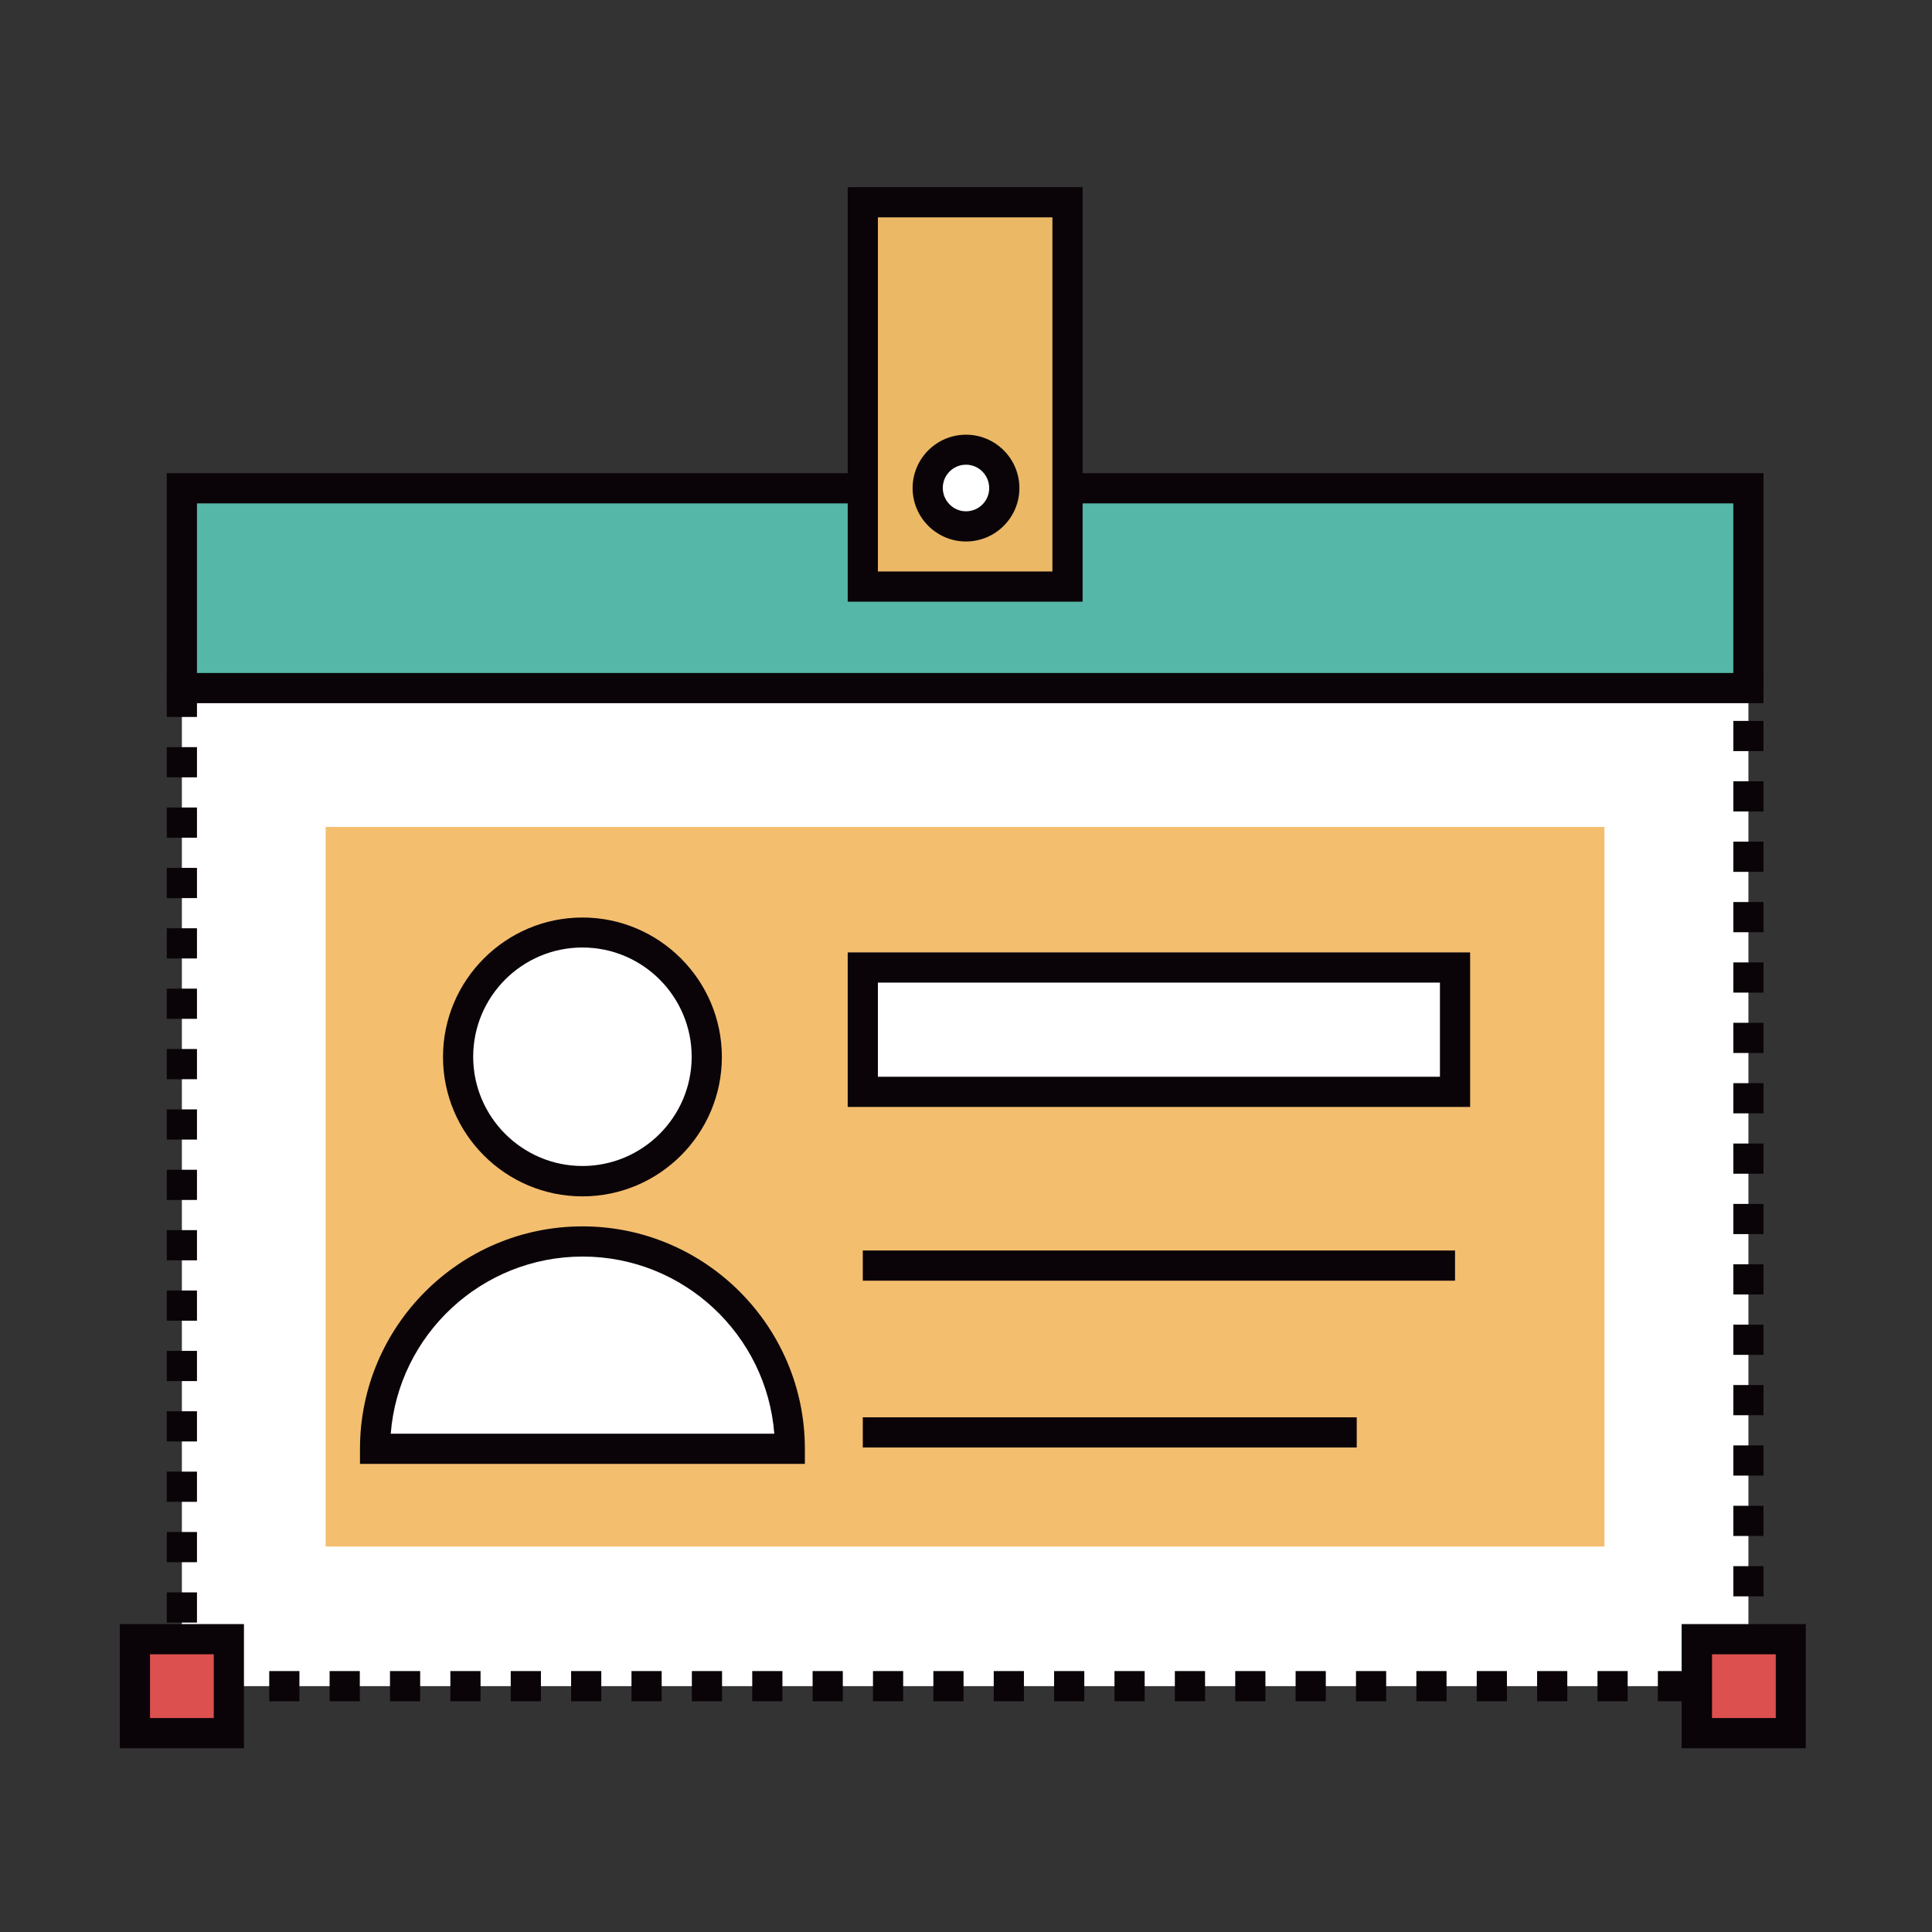 <?xml version="1.0" encoding="utf-8"?>
<!-- Скачано с сайта svg4.ru / Downloaded from svg4.ru -->
<svg width="800px" height="800px" viewBox="0 0 1024 1024" class="icon"  version="1.1" xmlns="http://www.w3.org/2000/svg"><rect x="0" y="0" width="1024" height="1024" fill="#333333" stroke="none"/><path d="M96.4 364.2h830.3v529.5H96.4z" fill="#FFFFFF" /><path d="M926.7 901.7h-16v-16h16v16z m-32 0h-16v-16h16v16z m-32 0h-16v-16h16v16z m-32 0h-16v-16h16v16z m-32 0h-16v-16h16v16z m-32 0h-16v-16h16v16z m-32 0h-16v-16h16v16z m-32 0h-16v-16h16v16z m-32 0h-16v-16h16v16z m-32 0h-16v-16h16v16z m-32 0h-16v-16h16v16z m-32 0h-16v-16h16v16z m-32 0h-16v-16h16v16z m-32 0h-16v-16h16v16z m-32 0h-16v-16h16v16z m-32 0h-16v-16h16v16z m-32 0h-16v-16h16v16z m-32 0h-16v-16h16v16z m-32 0h-16v-16h16v16z m-32 0h-16v-16h16v16z m-32 0h-16v-16h16v16z m-32 0h-16v-16h16v16z m-32 0h-16v-16h16v16z m-32 0h-16v-16h16v16z m-32 0h-16v-16h16v16z m-32 0h-16v-16h16v16z m-22.3-9.7h-16v-16h16v16z m830.3-13.9h-16v-16h16v16zM104.4 860h-16v-16h16v16z m830.3-13.9h-16v-16h16v16zM104.4 828h-16v-16h16v16z m830.3-13.9h-16v-16h16v16zM104.4 796h-16v-16h16v16z m830.3-13.9h-16v-16h16v16zM104.4 764h-16v-16h16v16z m830.3-13.9h-16v-16h16v16zM104.4 732h-16v-16h16v16z m830.3-13.9h-16v-16h16v16zM104.4 700h-16v-16h16v16z m830.3-13.9h-16v-16h16v16zM104.4 668h-16v-16h16v16z m830.3-13.9h-16v-16h16v16zM104.4 636h-16v-16h16v16z m830.3-13.9h-16v-16h16v16zM104.4 604h-16v-16h16v16z m830.3-13.9h-16v-16h16v16zM104.4 572h-16v-16h16v16z m830.3-13.9h-16v-16h16v16zM104.4 540h-16v-16h16v16z m830.3-13.9h-16v-16h16v16zM104.4 508h-16v-16h16v16z m830.3-13.9h-16v-16h16v16zM104.4 476h-16v-16h16v16z m830.3-13.9h-16v-16h16v16zM104.4 444h-16v-16h16v16z m830.3-13.9h-16v-16h16v16zM104.4 412h-16v-16h16v16z m830.3-13.9h-16v-16h16v16zM104.4 380h-16v-23.8h8.2v8h7.8V380z m822.3-7.8h-14.1v-16h22.1v9.9h-8v6.1z m-30.1 0h-16v-16h16v16z m-32 0h-16v-16h16v16z m-32 0h-16v-16h16v16z m-32 0h-16v-16h16v16z m-32 0h-16v-16h16v16z m-32 0h-16v-16h16v16z m-32 0h-16v-16h16v16z m-32 0h-16v-16h16v16z m-32 0h-16v-16h16v16z m-32 0h-16v-16h16v16z m-32 0h-16v-16h16v16z m-32 0h-16v-16h16v16z m-32 0h-16v-16h16v16z m-32 0h-16v-16h16v16z m-32 0h-16v-16h16v16z m-32 0h-16v-16h16v16z m-32 0h-16v-16h16v16z m-32 0h-16v-16h16v16z m-32 0h-16v-16h16v16z m-32 0h-16v-16h16v16z m-32 0h-16v-16h16v16z m-32 0h-16v-16h16v16z m-32 0h-16v-16h16v16z m-32 0h-16v-16h16v16z m-32 0h-16v-16h16v16z" fill="#0A0408" /><path d="M172.6 438.3h677.8v381.4H172.6z" fill="#F4BE6F" /><path d="M96.4 258.8h830.3v105.9H96.4z" fill="#55B7A8" /><path d="M934.7 372.7H88.4V250.8h846.3v121.9z m-830.3-16h814.3v-89.9H104.4v89.9z" fill="#0A0408" /><path d="M457.3 107.2h108.5v203.7H457.3z" fill="#EBB866" /><path d="M573.8 318.9H449.3V99.2h124.5v219.7z m-108.5-16h92.5V115.2h-92.5v187.7z" fill="#0A0408" /><path d="M308.7 560.2m-65.9 0a65.9 65.9 0 1 0 131.8 0 65.9 65.9 0 1 0-131.8 0Z" fill="#FFFFFF" /><path d="M308.7 634.1c-40.8 0-73.9-33.2-73.9-73.9s33.2-73.9 73.9-73.9 73.9 33.2 73.9 73.9-33.1 73.9-73.9 73.9z m0-131.9c-32 0-57.9 26-57.9 57.9s26 57.9 57.9 57.9 57.9-26 57.9-57.9-25.9-57.9-57.9-57.9z" fill="#0A0408" /><path d="M418.7 767.9c0-60.7-49.2-109.9-109.9-109.9s-109.9 49.2-109.9 109.9h219.8z" fill="#FFFFFF" /><path d="M426.7 775.9H190.8v-8c0-65 52.9-117.9 117.9-117.9s117.9 52.9 117.9 117.9v8z m-219.6-16h203.3c-4.1-52.5-48.1-93.9-101.6-93.9s-97.6 41.4-101.7 93.9zM457.3 662.8h313.9v16H457.3zM457.3 751.2h261.8v16H457.3z" fill="#0A0408" /><path d="M457.3 512.7h313.9v65.9H457.3z" fill="#FFFFFF" /><path d="M779.2 586.7H449.3v-81.9h329.9v81.9z m-313.9-16h297.9v-49.9H465.3v49.9z" fill="#0A0408" /><path d="M512 258.6m-20.3 0a20.3 20.3 0 1 0 40.6 0 20.3 20.3 0 1 0-40.6 0Z" fill="#FFFFFF" /><path d="M512 287c-15.6 0-28.3-12.7-28.3-28.3s12.7-28.3 28.3-28.3 28.3 12.7 28.3 28.3S527.6 287 512 287z m0-40.7c-6.8 0-12.3 5.5-12.3 12.3S505.2 271 512 271s12.3-5.5 12.3-12.3-5.5-12.4-12.3-12.4z" fill="#0A0408" /><path d="M71.5 868.8h49.8v49.8H71.5z" fill="#DC504F" /><path d="M129.2 926.6H63.5v-65.8h65.8v65.8z m-49.7-16h33.8v-33.8H79.5v33.8z" fill="#0A0408" /><path d="M899.4 868.8h49.8v49.8h-49.8z" fill="#DC504F" /><path d="M957.1 926.6h-65.8v-65.8h65.8v65.8z m-49.7-16h33.8v-33.8h-33.8v33.8z" fill="#0A0408" /></svg>